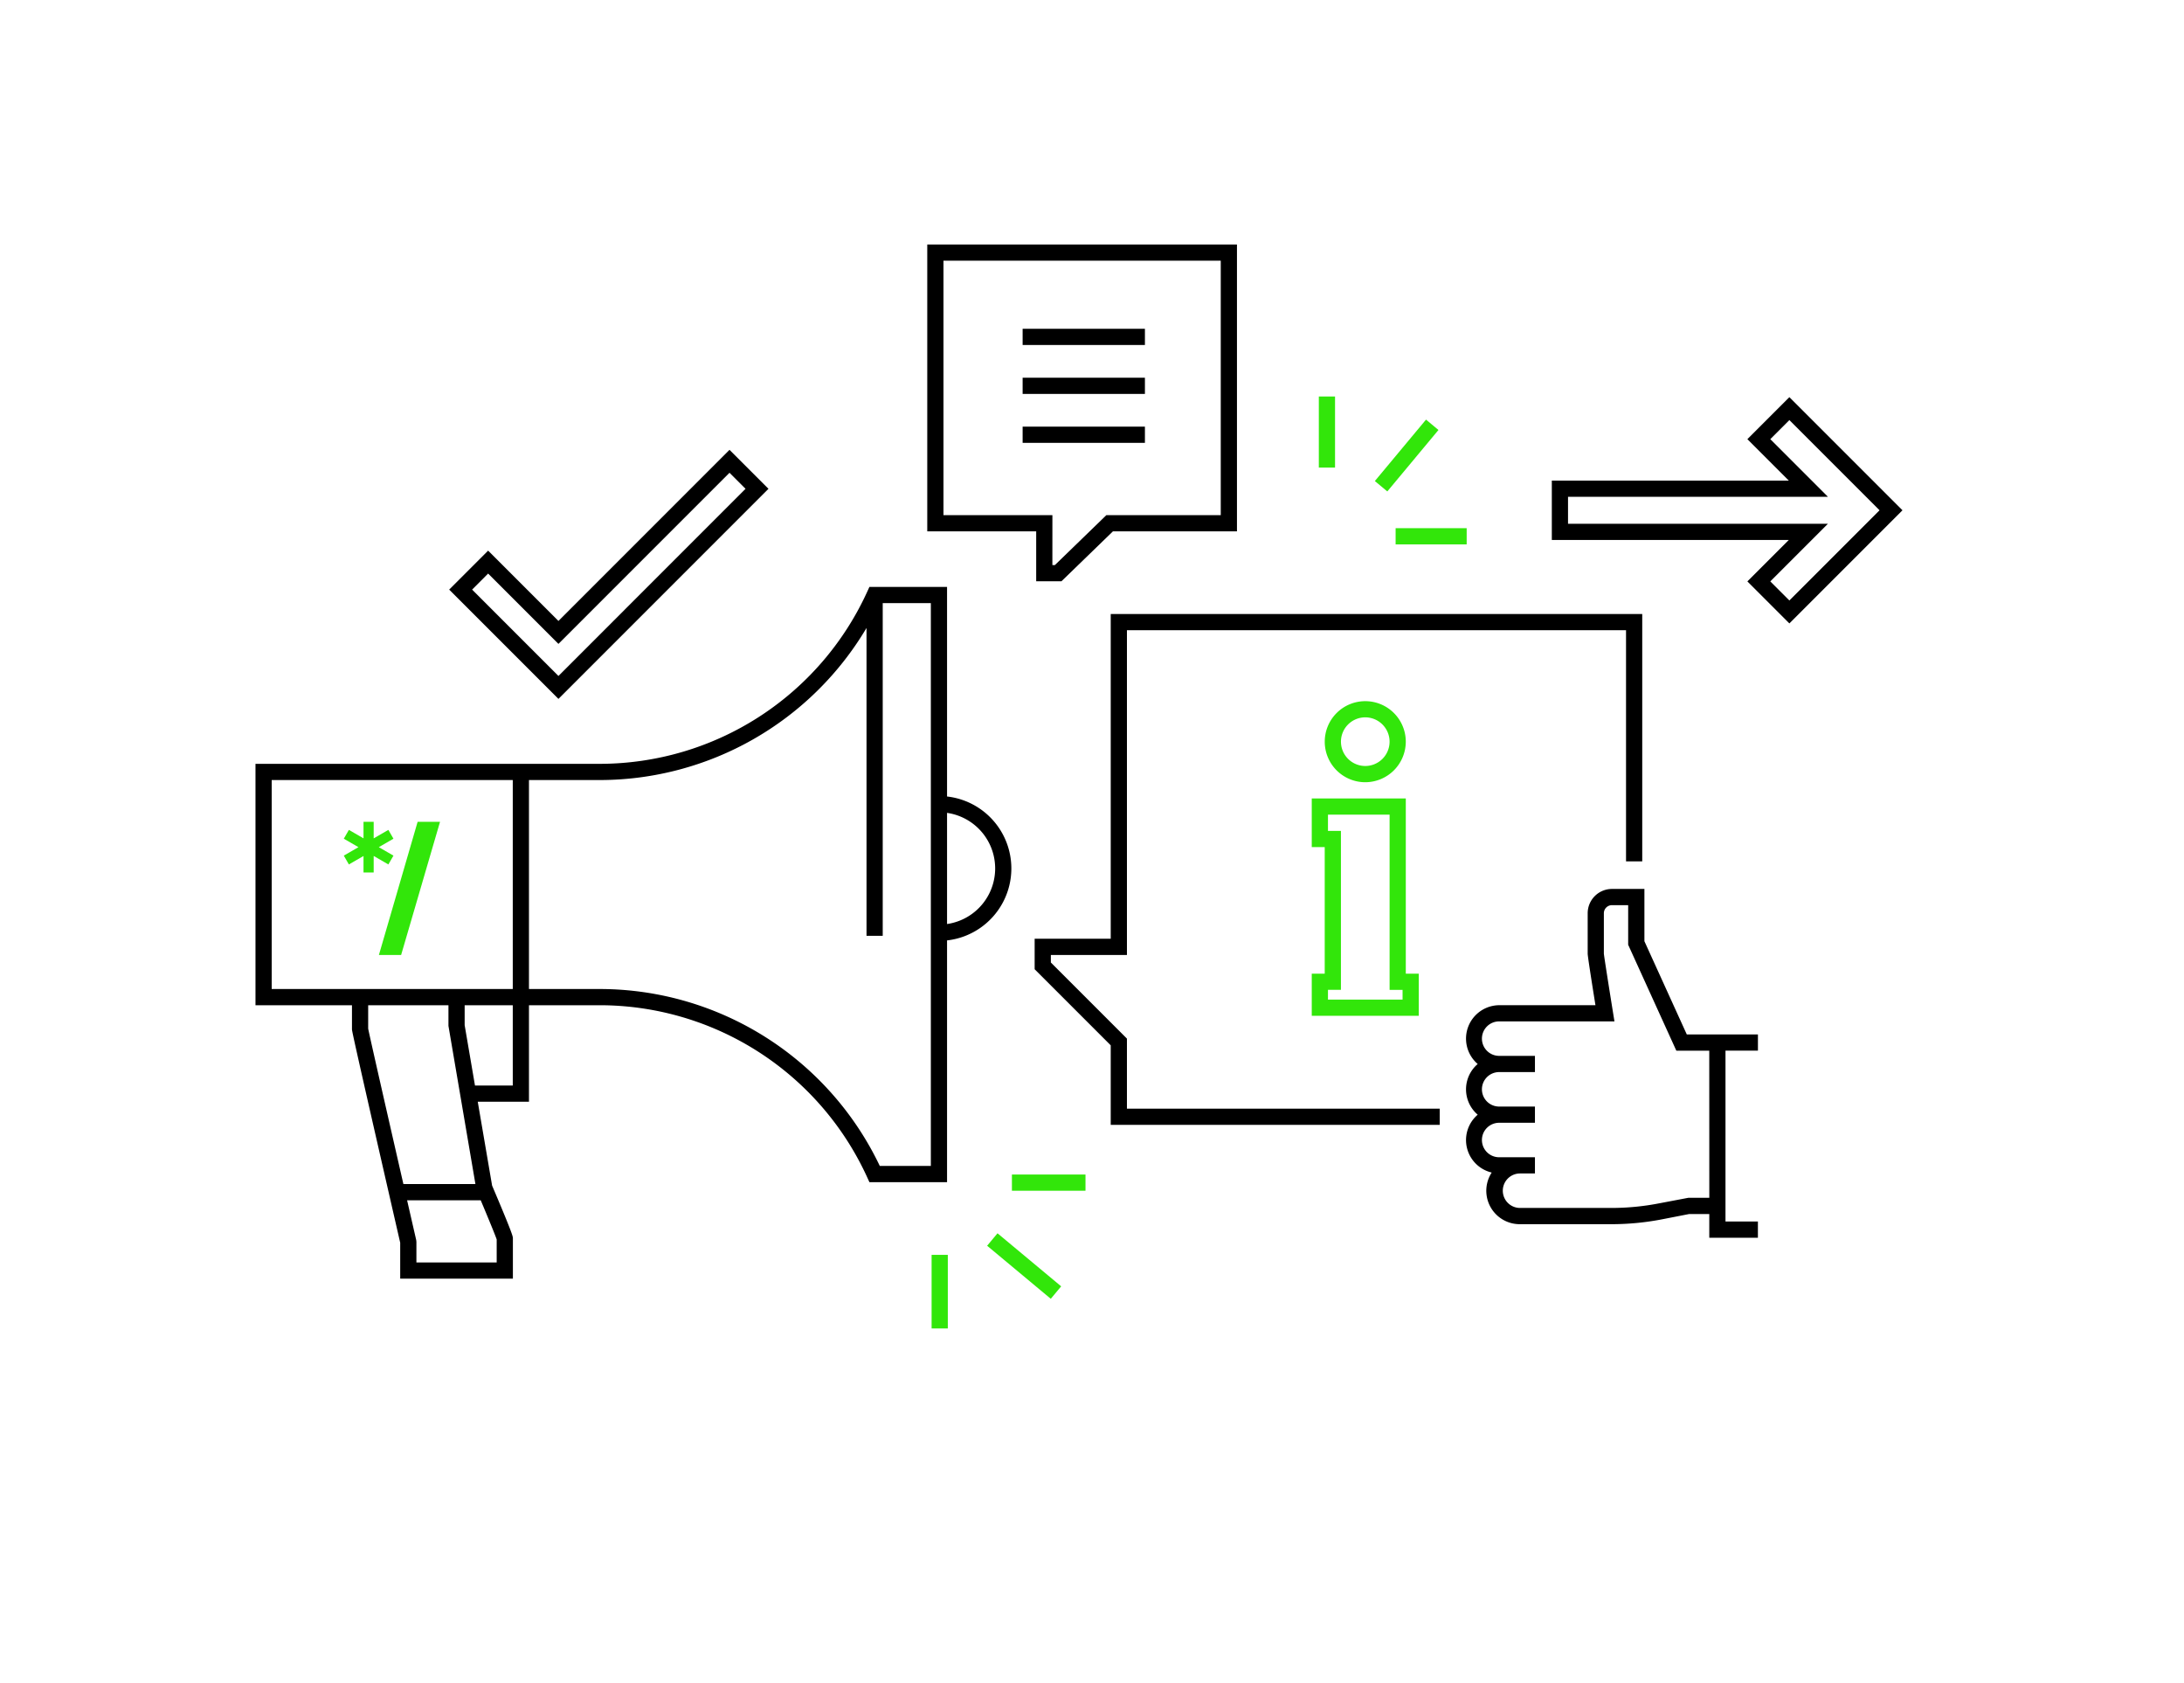 <svg xmlns="http://www.w3.org/2000/svg" width="404.26" height="311.429" viewBox="0 0 404.26 311.429"><title>hannIT_IlluPiktogramme_Neue_Informationen_News_sRGB</title><path d="M262.616,187.976H242.807v-7.8h2.4V156.758h-2.4v-9h17.408v32.418h2.4Zm-16.809-3h13.809v-1.8h-2.4V150.755H245.807v3h2.4v29.415h-2.4Z" fill="#32e60a"/><path d="M252.712,144.752a7.5,7.5,0,1,1,7.5-7.5A7.512,7.512,0,0,1,252.712,144.752Zm0-12.006a4.5,4.5,0,1,0,4.5,4.5A4.507,4.507,0,0,0,252.712,132.746Z" fill="#32e60a"/><polygon points="266.495 208.158 205.596 208.158 205.596 193.441 191.514 179.358 191.514 173.716 205.597 173.716 205.597 113.624 303.98 113.624 303.98 159.402 300.98 159.402 300.98 116.624 208.597 116.624 208.597 176.716 194.514 176.716 194.514 178.116 208.596 192.199 208.596 205.158 266.495 205.158 266.495 208.158"/><rect x="189.289" y="78.951" width="22.636" height="3"/><rect x="189.289" y="69.897" width="22.636" height="3"/><rect x="189.289" y="60.842" width="22.636" height="3"/><path d="M196.475,107.567H191.8V98.326H171.637V45.242h57.326V98.326H206.006Zm-1.679-3h.464l9.53-9.241h21.173V48.242H174.637V95.326H194.8Z"/><polygon points="70.135 176.721 77.302 152.077 81.449 152.077 74.248 176.721 70.135 176.721" fill="#32e60a"/><polygon points="72.828 158.336 70.115 156.769 72.828 155.203 71.887 153.573 69.168 155.142 69.168 152.077 67.286 152.077 67.286 155.136 64.579 153.573 63.638 155.203 66.351 156.769 63.638 158.336 64.579 159.966 67.286 158.403 67.286 161.455 69.168 161.455 69.168 158.396 71.887 159.966 72.828 158.336" fill="#32e60a"/><rect x="244.116" y="73.372" width="3" height="13.153" fill="#32e60a"/><rect x="252.975" y="82.794" width="14.798" height="3" transform="translate(28.97 230.418) rotate(-50.21)" fill="#32e60a"/><rect x="258.33" y="97.74" width="13.153" height="3" fill="#32e60a"/><rect x="187.307" y="217.348" width="13.618" height="3" fill="#32e60a"/><rect x="188.071" y="226.614" width="3" height="15.339" transform="translate(-111.772 229.971) rotate(-50.202)" fill="#32e60a"/><rect x="172.441" y="232.214" width="3" height="13.618" fill="#32e60a"/><path d="M175.3,147.392V108.61H160.928l-.4.879a54.468,54.468,0,0,1-49.48,31.86H47.291v44.67H65.149v4.452c0,.221,0,.59,8.929,39.5v6.65H94.936v-7.453c0-.356,0-.723-3.847-9.77l-2.656-15.518h9.48V186.019h13.135a54.467,54.467,0,0,1,49.48,31.861l.4.879H175.3V174.024a13.4,13.4,0,0,0,0-26.632ZM88,219.112H74.668c-3.023-13.208-6.239-27.327-6.519-28.765v-4.328H83.008v3.819Zm3.938,10.244v4.262H77.078V229.8l-.038-.336c-.529-2.3-1.1-4.79-1.685-7.35H88.982C90.363,225.387,91.676,228.581,91.936,229.356Zm2.977-28.479H87.919L86.008,189.71v-3.691h8.905Zm0-17.858H50.291v-38.67H94.913Zm77.386,32.74H162.85a57.474,57.474,0,0,0-51.8-32.74H97.913v-38.67h13.135a57.486,57.486,0,0,0,49.345-28.144v56.964h3V111.61H172.3Zm3-44.766v-20.57a10.392,10.392,0,0,1,0,20.57Z"/><path d="M103.368,129.331,83.144,109.107l7.21-7.211,13.014,13.014,31.665-31.666,7.211,7.211ZM87.387,109.107l15.981,15.981L138,90.455l-2.969-2.969-31.665,31.666L90.354,106.138Z"/><path d="M331.214,115.363l-7.773-7.773,7.665-7.665H287.243V88.932h43.863l-7.665-7.665,7.773-7.772L352.15,94.428Zm-3.531-7.773,3.531,3.531,16.693-16.693L331.214,77.737l-3.531,3.53,10.665,10.665H290.243v4.993h48.105Z"/><path d="M325.394,194.425v-3H312.227l-7.846-17.25V164.5h-6a4.5,4.5,0,0,0-4.5,4.5v7.474c0,.388.484,3.595,1.438,9.54H277.553a6.184,6.184,0,0,0-4.029,10.881,6.169,6.169,0,0,0,0,9.381,6.178,6.178,0,0,0,2.592,10.706,6.183,6.183,0,0,0,5.189,9.556h16.967a49.412,49.412,0,0,0,9.42-.91l4.949-.966h3.749v4.381h9v-3h-6V194.425Zm-9,27.232H312.5l-5.379,1.02a46.249,46.249,0,0,1-8.845.856H281.305a3.191,3.191,0,0,1,0-6.381h2.814v-3h-6.566a3.191,3.191,0,1,1,0-6.381h6.566v-3h-6.566a3.191,3.191,0,1,1,0-6.381h6.566v-3h-6.566a3.191,3.191,0,1,1,0-6.381h21.284l-.281-1.739c-.625-3.869-1.634-10.242-1.68-10.8V169a1.5,1.5,0,0,1,1.5-1.5h3v7.33l8.915,19.6h6.094Z"/></svg>